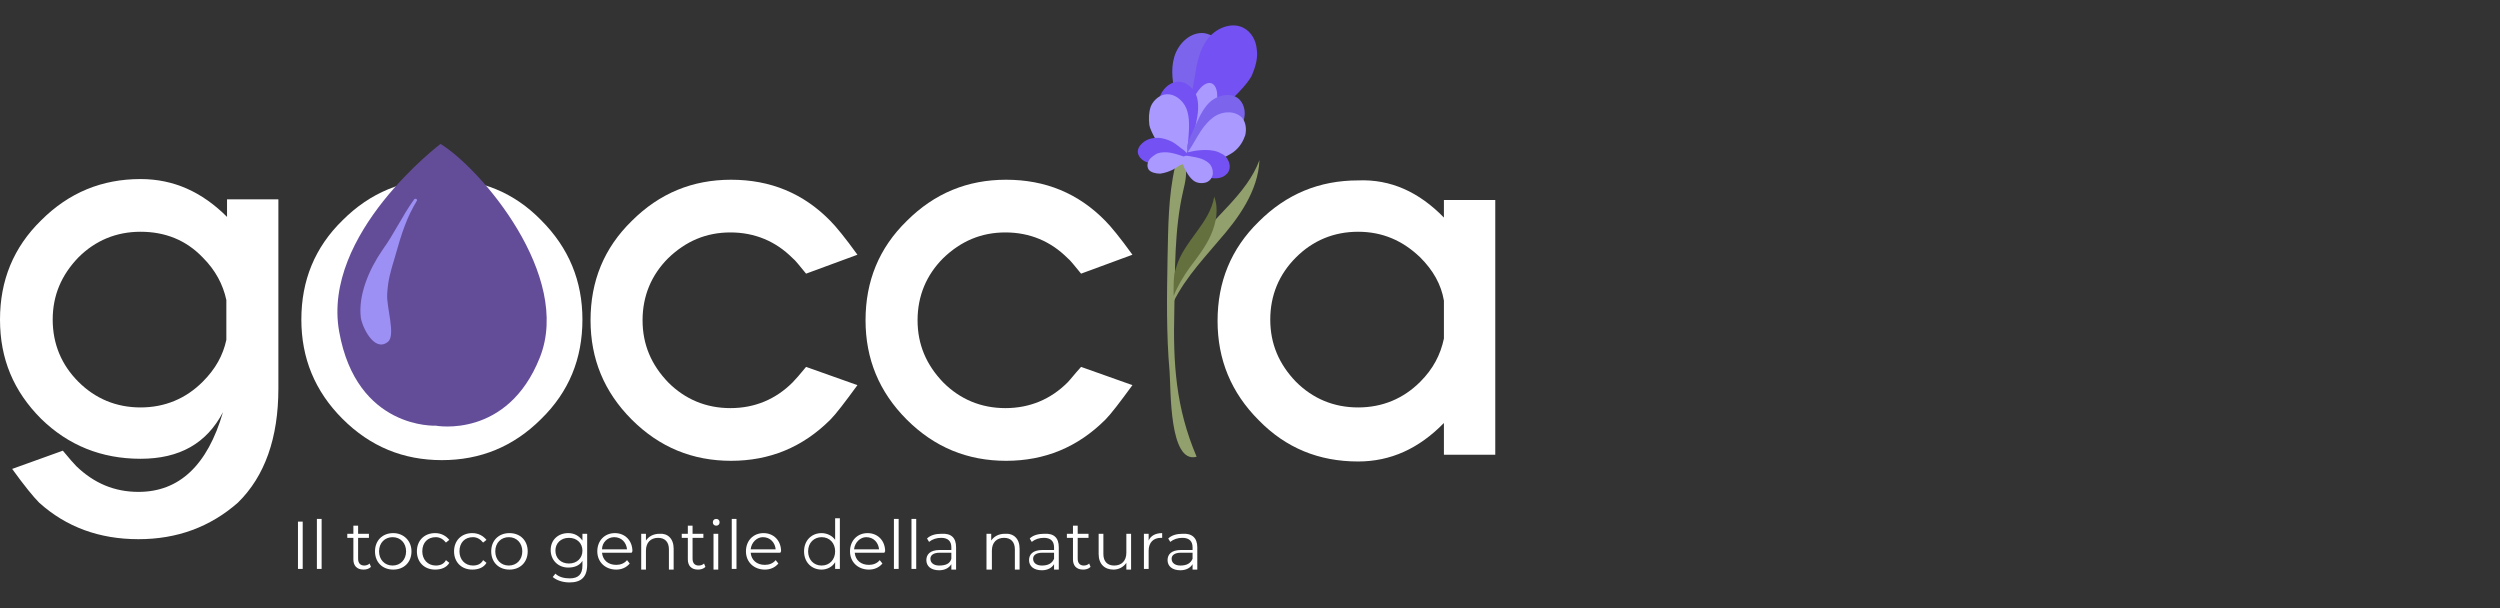<?xml version="1.0" encoding="utf-8"?>
<!-- Generator: Adobe Illustrator 27.0.0, SVG Export Plug-In . SVG Version: 6.00 Build 0)  -->
<svg version="1.1" id="Livello_2" xmlns="http://www.w3.org/2000/svg" xmlns:xlink="http://www.w3.org/1999/xlink" x="0px" y="0px"
	 viewBox="0 0 370 90" style="enable-background:new 0 0 370 90;" xml:space="preserve">
<rect x="0" y="0" width="370" height="90" fill="#333333" stroke="none"/>
<style type="text/css">
	.st0{fill:#92A06D;}
	.st1{fill:#7C64ED;}
	.st2{fill:#7451F2;}
	.st3{fill:#AA99FF;}
	.st4{fill:#64703D;}
	.st5{fill:#FFFFFF;}
	.st6{fill:#634D99;}
	.st7{fill:#9D90F4;}
</style>
<g>
	<g>
		<g>
			<path class="st0" d="M172.8,38.1c0.1-4.5,0.1-9,1.1-13.4c0.1-0.5,0.5-1.2,1-1c0.2,0.1,0.3,0.3,0.4,0.5c0.5,1.3,0.1,2.8-0.2,4.1
				c-1.3,5.6-1.2,11.8-1.3,17.6c-0.2,7.9,0.2,14.4,3.3,21.7c-4.1,1.1-3.8-10.1-4-12.6C172.6,49.4,172.7,43.7,172.8,38.1z"/>
			<g>
				<path class="st1" d="M181.9,11c0.1-1.3-0.1-2.7-0.7-3.8c-0.6-1.2-1.7-2.1-3-2.3c-2-0.2-3.8,1.5-4.4,3.5s-0.2,4,0.2,6
					c0.2,1.1,0.4,2.3,0.6,3.4C176.1,24.9,181.8,13.7,181.9,11z"/>
				<path class="st2" d="M185.3,11.1c0.5-1.2,0.9-2.5,0.7-3.8c-0.1-1.3-0.8-2.6-2-3.2c-1.8-0.9-4.1,0.1-5.3,1.7s-1.6,3.7-1.9,5.7
					c-0.2,1.1-0.4,2.3-0.6,3.4C174.9,22.1,184.2,13.6,185.3,11.1z"/>
				<ellipse transform="matrix(0.321 -0.947 0.947 0.321 105.869 179.383)" class="st3" cx="178" cy="15.9" rx="3.8" ry="1.8"/>
				<path class="st2" d="M171.4,16.2c0-0.9,0.1-1.8,0.6-2.6c0.5-0.8,1.3-1.4,2.2-1.5c1.4-0.1,2.7,1.1,3,2.5s0,2.8-0.3,4.2
					c-0.2,0.8-0.4,1.6-0.5,2.4C175.2,26,171.5,18.1,171.4,16.2z"/>
				<path class="st3" d="M170.1,18.5c-0.1-0.9-0.1-1.8,0.2-2.7c0.3-0.8,1.1-1.6,2-1.8c1.4-0.3,2.8,0.8,3.3,2.1
					c0.5,1.3,0.4,2.8,0.3,4.2c-0.1,0.8-0.1,1.6-0.2,2.4C175.2,27.7,170.4,20.3,170.1,18.5z"/>
				<path class="st2" d="M172.5,24.2c-0.8,0.1-1.7,0.1-2.5-0.1s-1.5-0.8-1.6-1.5c-0.1-0.7,0.5-1.4,1.2-1.8c0.5-0.3,1.1-0.4,1.7-0.4
					c0.8,0,1.6,0.3,2.2,0.6c0.7,0.4,1.2,0.9,1.8,1.3C176.6,23.5,173.4,24.1,172.5,24.2z"/>
				<path class="st3" d="M173.6,25.1c-0.6,0.3-1.2,0.5-1.9,0.6c-0.7,0-1.4-0.2-1.7-0.6c-0.3-0.5-0.2-1.1,0.2-1.6
					c0.3-0.3,0.7-0.6,1.1-0.8c0.6-0.2,1.3-0.2,1.9-0.1c0.6,0.1,1.2,0.3,1.8,0.5C176.4,23.5,174.3,24.7,173.6,25.1z"/>
				<path class="st1" d="M183.1,19.6c0.6-0.7,1-1.6,1.1-2.5c0.1-0.9-0.2-1.9-0.9-2.5c-1.1-0.9-2.8-0.6-4,0.3
					c-1.1,0.9-1.7,2.2-2.3,3.5c-0.3,0.7-0.7,1.5-1,2.2C174.1,25.4,181.9,21.1,183.1,19.6z"/>
				<path class="st3" d="M182.8,22.3c0.7-0.6,1.2-1.4,1.5-2.3c0.2-0.9,0.1-1.9-0.5-2.6c-1-1-2.7-1-4-0.2c-1.2,0.8-2,2-2.7,3.2
					c-0.4,0.7-0.8,1.4-1.3,2.1C173.1,26.9,181.4,23.6,182.8,22.3z"/>
				<path class="st2" d="M177,25.2c0.6,0.5,1.3,0.9,2.1,1.1c0.8,0.2,1.8,0.1,2.4-0.5c0.6-0.5,0.6-1.4,0.3-2
					c-0.2-0.5-0.6-0.9-1.1-1.1c-0.7-0.4-1.5-0.5-2.3-0.5s-1.6,0.1-2.4,0.3C174.1,22.7,176.3,24.7,177,25.2z"/>
				<path class="st3" d="M175.5,25.3c0.3,0.5,0.6,1,1.1,1.4c0.5,0.4,1.2,0.5,1.9,0.3c0.6-0.2,1-0.8,1-1.4c0-0.4-0.1-0.8-0.3-1.1
					c-0.3-0.5-0.9-0.8-1.4-1c-0.6-0.2-1.2-0.3-1.8-0.4C174.3,22.7,175.2,24.8,175.5,25.3z"/>
			</g>
			<path class="st0" d="M176.4,36.6c3.2-4.5,8.1-7.8,10-12.9c-0.2,4.6-3.1,8.6-6.1,12c-2.8,3.3-5.7,6.4-7.3,10.5
				C172.1,43.5,174.9,38.8,176.4,36.6z"/>
			<path class="st4" d="M174.1,39.5c1.1-3.8,5-6.5,5.6-10.4c0.7,1.8,0.3,3.9-0.5,5.7c-0.8,1.8-2,3.3-3.2,4.9
				c-0.9,1.3-1.7,2.6-2.3,4.1C173.7,42.4,173.6,40.9,174.1,39.5z"/>
		</g>
		<path class="st5" d="M33.6,32.1v-2.6h7.6v28c0,7.3-2,13-6,16.9c-4.1,3.6-9,5.4-14.7,5.4c-5.8,0-10.7-1.8-14.7-5.4
			c-0.8-0.8-2.2-2.5-4-5l7.5-2.7c1,1.2,1.6,1.9,2,2.3c2.6,2.5,5.6,3.8,9.2,3.8c6,0,10.2-3.9,12.5-11.8c-2.4,4.6-6.4,6.9-12.2,6.9
			c-5.8,0-10.7-2-14.7-5.9C2,57.9,0,53.1,0,47.3c0-5.8,2-10.7,6.1-14.7c4.1-4.1,9-6.1,14.7-6.1C25.7,26.5,29.9,28.4,33.6,32.1z
			 M33.5,44.4c-0.5-2.3-1.6-4.4-3.5-6.3c-2.5-2.6-5.6-3.8-9.2-3.8c-3.6,0-6.7,1.3-9.2,3.8c-2.5,2.6-3.8,5.6-3.8,9.2
			c0,3.6,1.3,6.7,3.8,9.2c2.5,2.5,5.6,3.8,9.2,3.8c3.6,0,6.7-1.3,9.2-3.8c1.9-1.9,3-3.9,3.5-6.2V44.4z"/>
		<path class="st5" d="M65.4,26.5c5.8,0,10.7,2,14.7,6.1c4.1,4.1,6.1,9,6.1,14.7c0,5.8-2,10.7-6.1,14.7c-4.1,4.1-9,6.1-14.7,6.1
			c-5.7,0-10.6-2-14.7-6.1c-4.1-4.1-6.1-9-6.1-14.7c0-5.8,2-10.7,6.1-14.7C54.8,28.5,59.7,26.5,65.4,26.5z M56.2,38.1
			c-2.5,2.6-3.8,5.6-3.8,9.2c0,3.6,1.3,6.7,3.8,9.2c2.5,2.5,5.6,3.8,9.2,3.8c3.6,0,6.7-1.3,9.2-3.8c2.5-2.5,3.8-5.6,3.8-9.2
			c0-3.6-1.3-6.7-3.8-9.2c-2.5-2.6-5.6-3.8-9.2-3.8C61.8,34.3,58.7,35.5,56.2,38.1z"/>
		<path class="st5" d="M119.3,54.3l7.6,2.7c-1.9,2.6-3.2,4.3-4,5.1c-4.1,4.1-9,6.1-14.7,6.1c-5.7,0-10.6-2-14.7-6.1
			c-4.1-4.1-6.1-9-6.1-14.7c0-5.8,2-10.7,6.1-14.7c4.1-4.1,9-6.1,14.7-6.1c5.8,0,10.7,2,14.7,6.1c0.8,0.8,2.2,2.5,4,5l-7.6,2.8
			c-1-1.2-1.6-2-2-2.3c-2.5-2.5-5.6-3.8-9.2-3.8c-3.6,0-6.6,1.3-9.2,3.8c-2.5,2.5-3.8,5.6-3.8,9.2c0,3.6,1.3,6.6,3.8,9.2
			c2.5,2.5,5.6,3.8,9.2,3.8c3.6,0,6.7-1.3,9.2-3.8C117.7,56.2,118.4,55.4,119.3,54.3z"/>
		<path class="st5" d="M160,54.3l7.6,2.7c-1.9,2.6-3.2,4.3-4,5.1c-4.1,4.1-9,6.1-14.7,6.1c-5.7,0-10.6-2-14.7-6.1
			c-4.1-4.1-6.1-9-6.1-14.7c0-5.8,2-10.7,6.1-14.7c4.1-4.1,9-6.1,14.7-6.1c5.8,0,10.7,2,14.7,6.1c0.8,0.8,2.2,2.5,4,5l-7.6,2.8
			c-1-1.2-1.6-2-2-2.3c-2.5-2.5-5.6-3.8-9.2-3.8c-3.6,0-6.6,1.3-9.2,3.8c-2.5,2.5-3.8,5.6-3.8,9.2c0,3.6,1.3,6.6,3.8,9.2
			c2.5,2.5,5.6,3.8,9.2,3.8c3.6,0,6.7-1.3,9.2-3.8C158.4,56.2,159,55.4,160,54.3z"/>
		<path class="st5" d="M213.7,32.2v-2.6h7.6v37.7h-7.6v-4.7c-3.7,3.8-7.9,5.7-12.7,5.7c-5.8,0-10.7-2-14.7-6.1
			c-4.1-4.1-6.1-9-6.1-14.7c0-5.8,2-10.7,6.1-14.7c4.1-4.1,9-6.1,14.7-6.1C205.8,26.5,210,28.4,213.7,32.2z M213.7,50.1v-5.6
			c-0.4-2.4-1.6-4.5-3.5-6.4c-2.6-2.5-5.6-3.8-9.2-3.8c-3.6,0-6.7,1.3-9.2,3.8c-2.5,2.5-3.8,5.6-3.8,9.2c0,3.6,1.3,6.6,3.8,9.2
			c2.5,2.5,5.6,3.8,9.2,3.8c3.6,0,6.7-1.3,9.2-3.8C212.1,54.6,213.2,52.5,213.7,50.1z"/>
		<path class="st6" d="M65.2,21.3c0,0-17.6,13.3-15,27.8S64.5,63,64.5,63s10.6,2,15.4-10.1S71.2,25,65.2,21.3z"/>
		<path class="st7" d="M56.6,37c1.8-2.5,2.9-5,4.7-7.5c0.2-0.2,0.5,0,0.4,0.2c-1.5,2.5-2.2,4.6-3.3,8.5c-0.6,2-1,3.3-1.1,5.4
			c-0.1,1.9,1.3,6.1,0.1,7c-2,1.6-3.8-2.2-4-3.6C53,43.7,54.6,39.9,56.6,37z"/>
	</g>
	<g>
		<path class="st5" d="M44.1,77.2h0.7v7h-0.7V77.2z"/>
		<path class="st5" d="M46.9,76.8h0.7v7.4h-0.7V76.8z"/>
		<path class="st5" d="M54.9,83.9c-0.3,0.3-0.7,0.4-1.1,0.4c-1,0-1.5-0.6-1.5-1.5v-3.2h-0.9V79h0.9v-1.2H53V79h1.6v0.6H53v3.1
			c0,0.6,0.3,1,0.9,1c0.3,0,0.6-0.1,0.8-0.3L54.9,83.9z"/>
		<path class="st5" d="M55.5,81.6c0-1.6,1.1-2.7,2.7-2.7c1.5,0,2.7,1.1,2.7,2.7s-1.1,2.7-2.7,2.7C56.6,84.3,55.5,83.2,55.5,81.6z
			 M60.1,81.6c0-1.2-0.8-2.1-2-2.1c-1.1,0-2,0.8-2,2.1c0,1.2,0.8,2.1,2,2.1C59.3,83.7,60.1,82.8,60.1,81.6z"/>
		<path class="st5" d="M61.7,81.6c0-1.6,1.1-2.7,2.7-2.7c0.9,0,1.6,0.4,2.1,1l-0.5,0.4c-0.4-0.5-0.9-0.8-1.5-0.8c-1.2,0-2,0.8-2,2.1
			c0,1.2,0.8,2.1,2,2.1c0.6,0,1.2-0.2,1.5-0.8l0.5,0.4c-0.4,0.7-1.2,1-2.1,1C62.8,84.3,61.7,83.2,61.7,81.6z"/>
		<path class="st5" d="M67.2,81.6c0-1.6,1.1-2.7,2.7-2.7c0.9,0,1.6,0.4,2.1,1l-0.5,0.4c-0.4-0.5-0.9-0.8-1.5-0.8c-1.2,0-2,0.8-2,2.1
			c0,1.2,0.8,2.1,2,2.1c0.6,0,1.2-0.2,1.5-0.8l0.5,0.4c-0.4,0.7-1.2,1-2.1,1C68.3,84.3,67.2,83.2,67.2,81.6z"/>
		<path class="st5" d="M72.7,81.6c0-1.6,1.1-2.7,2.7-2.7s2.7,1.1,2.7,2.7s-1.1,2.7-2.7,2.7S72.7,83.2,72.7,81.6z M77.3,81.6
			c0-1.2-0.8-2.1-2-2.1c-1.1,0-2,0.8-2,2.1c0,1.2,0.8,2.1,2,2.1C76.5,83.7,77.3,82.8,77.3,81.6z"/>
		<path class="st5" d="M86.9,79v4.6c0,1.8-0.9,2.6-2.6,2.6c-1,0-1.9-0.3-2.5-0.8l0.4-0.5c0.5,0.5,1.3,0.7,2.1,0.7
			c1.3,0,1.9-0.6,1.9-1.9V83c-0.4,0.7-1.2,1-2.1,1c-1.5,0-2.6-1.1-2.6-2.6c0-1.5,1.1-2.5,2.6-2.5c0.9,0,1.6,0.4,2.1,1.1v-1H86.9z
			 M86.2,81.5c0-1.1-0.8-1.9-2-1.9s-2,0.8-2,1.9c0,1.1,0.8,1.9,2,1.9S86.2,82.6,86.2,81.5z"/>
		<path class="st5" d="M93.5,81.8h-4.4c0.1,1.1,0.9,1.8,2.1,1.8c0.6,0,1.2-0.2,1.6-0.7l0.4,0.5c-0.5,0.6-1.2,0.9-2,0.9
			c-1.6,0-2.8-1.1-2.8-2.7s1.1-2.7,2.6-2.7c1.5,0,2.6,1.1,2.6,2.7C93.5,81.7,93.5,81.8,93.5,81.8z M89.1,81.3h3.7
			c-0.1-1-0.8-1.8-1.9-1.8C89.9,79.5,89.1,80.3,89.1,81.3z"/>
		<path class="st5" d="M99.7,81.2v3.1H99v-3c0-1.1-0.6-1.7-1.6-1.7c-1.1,0-1.8,0.7-1.8,1.9v2.8h-0.7V79h0.7v1c0.4-0.6,1.1-1,2-1
			C98.8,78.9,99.7,79.7,99.7,81.2z"/>
		<path class="st5" d="M104.4,83.9c-0.3,0.3-0.7,0.4-1.1,0.4c-1,0-1.5-0.6-1.5-1.5v-3.2h-0.9V79h0.9v-1.2h0.7V79h1.6v0.6h-1.6v3.1
			c0,0.6,0.3,1,0.9,1c0.3,0,0.6-0.1,0.8-0.3L104.4,83.9z"/>
		<path class="st5" d="M105.5,77.3c0-0.3,0.2-0.5,0.5-0.5c0.3,0,0.5,0.2,0.5,0.5c0,0.3-0.2,0.5-0.5,0.5
			C105.7,77.8,105.5,77.6,105.5,77.3z M105.6,79h0.7v5.3h-0.7V79z"/>
		<path class="st5" d="M108.3,76.8h0.7v7.4h-0.7V76.8z"/>
		<path class="st5" d="M115.5,81.8h-4.4c0.1,1.1,0.9,1.8,2.1,1.8c0.6,0,1.2-0.2,1.6-0.7l0.4,0.5c-0.5,0.6-1.2,0.9-2,0.9
			c-1.6,0-2.8-1.1-2.8-2.7s1.1-2.7,2.6-2.7s2.6,1.1,2.6,2.7C115.5,81.7,115.5,81.8,115.5,81.8z M111.1,81.3h3.7
			c-0.1-1-0.8-1.8-1.9-1.8C112,79.5,111.2,80.3,111.1,81.3z"/>
		<path class="st5" d="M124.3,76.8v7.4h-0.7v-1c-0.4,0.7-1.2,1.1-2,1.1c-1.5,0-2.6-1.1-2.6-2.7c0-1.6,1.1-2.7,2.6-2.7
			c0.8,0,1.6,0.4,2,1v-3.2H124.3z M123.6,81.6c0-1.2-0.8-2.1-2-2.1c-1.1,0-2,0.8-2,2.1c0,1.2,0.8,2.1,2,2.1
			C122.8,83.7,123.6,82.8,123.6,81.6z"/>
		<path class="st5" d="M130.9,81.8h-4.4c0.1,1.1,0.9,1.8,2.1,1.8c0.6,0,1.2-0.2,1.6-0.7l0.4,0.5c-0.5,0.6-1.2,0.9-2,0.9
			c-1.6,0-2.8-1.1-2.8-2.7s1.1-2.7,2.6-2.7c1.5,0,2.6,1.1,2.6,2.7C130.9,81.7,130.9,81.8,130.9,81.8z M126.4,81.3h3.7
			c-0.1-1-0.8-1.8-1.9-1.8C127.3,79.5,126.5,80.3,126.4,81.3z"/>
		<path class="st5" d="M132.3,76.8h0.7v7.4h-0.7V76.8z"/>
		<path class="st5" d="M134.9,76.8h0.7v7.4h-0.7V76.8z"/>
		<path class="st5" d="M141.5,81v3.3h-0.7v-0.8c-0.3,0.5-0.9,0.9-1.8,0.9c-1.2,0-1.9-0.6-1.9-1.5c0-0.8,0.5-1.5,2-1.5h1.7V81
			c0-0.9-0.5-1.4-1.5-1.4c-0.7,0-1.3,0.2-1.8,0.6l-0.3-0.5c0.5-0.5,1.3-0.7,2.1-0.7C140.8,78.9,141.5,79.6,141.5,81z M140.8,82.7
			v-0.9h-1.7c-1,0-1.4,0.4-1.4,0.9c0,0.6,0.5,1,1.3,1C140,83.7,140.6,83.4,140.8,82.7z"/>
		<path class="st5" d="M150.9,81.2v3.1h-0.7v-3c0-1.1-0.6-1.7-1.6-1.7c-1.1,0-1.8,0.7-1.8,1.9v2.8H146V79h0.7v1c0.4-0.6,1.1-1,2-1
			C150,78.9,150.9,79.7,150.9,81.2z"/>
		<path class="st5" d="M156.7,81v3.3H156v-0.8c-0.3,0.5-0.9,0.9-1.8,0.9c-1.2,0-1.9-0.6-1.9-1.5c0-0.8,0.5-1.5,2-1.5h1.7V81
			c0-0.9-0.5-1.4-1.5-1.4c-0.7,0-1.3,0.2-1.8,0.6l-0.3-0.5c0.5-0.5,1.3-0.7,2.1-0.7C156,78.9,156.7,79.6,156.7,81z M156,82.7v-0.9
			h-1.7c-1,0-1.4,0.4-1.4,0.9c0,0.6,0.5,1,1.3,1C155.1,83.7,155.7,83.4,156,82.7z"/>
		<path class="st5" d="M161.4,83.9c-0.3,0.3-0.7,0.4-1.1,0.4c-1,0-1.5-0.6-1.5-1.5v-3.2h-0.9V79h0.9v-1.2h0.7V79h1.6v0.6h-1.6v3.1
			c0,0.6,0.3,1,0.9,1c0.3,0,0.6-0.1,0.8-0.3L161.4,83.9z"/>
		<path class="st5" d="M167.4,79v5.3h-0.7v-1c-0.4,0.6-1.1,1-1.9,1c-1.3,0-2.2-0.8-2.2-2.3V79h0.7v3c0,1.1,0.6,1.7,1.6,1.7
			c1.1,0,1.8-0.7,1.8-1.9V79H167.4z"/>
		<path class="st5" d="M172,78.9v0.7c-0.1,0-0.1,0-0.2,0c-1.1,0-1.8,0.7-1.8,1.9v2.7h-0.7V79h0.7v1C170.3,79.3,171,78.9,172,78.9z"
			/>
		<path class="st5" d="M177.2,81v3.3h-0.7v-0.8c-0.3,0.5-0.9,0.9-1.8,0.9c-1.2,0-1.9-0.6-1.9-1.5c0-0.8,0.5-1.5,2-1.5h1.7V81
			c0-0.9-0.5-1.4-1.5-1.4c-0.7,0-1.3,0.2-1.8,0.6l-0.3-0.5c0.5-0.5,1.3-0.7,2.1-0.7C176.4,78.9,177.2,79.6,177.2,81z M176.5,82.7
			v-0.9h-1.7c-1,0-1.4,0.4-1.4,0.9c0,0.6,0.5,1,1.3,1C175.6,83.7,176.2,83.4,176.5,82.7z"/>
	</g>
</g>
</svg>
